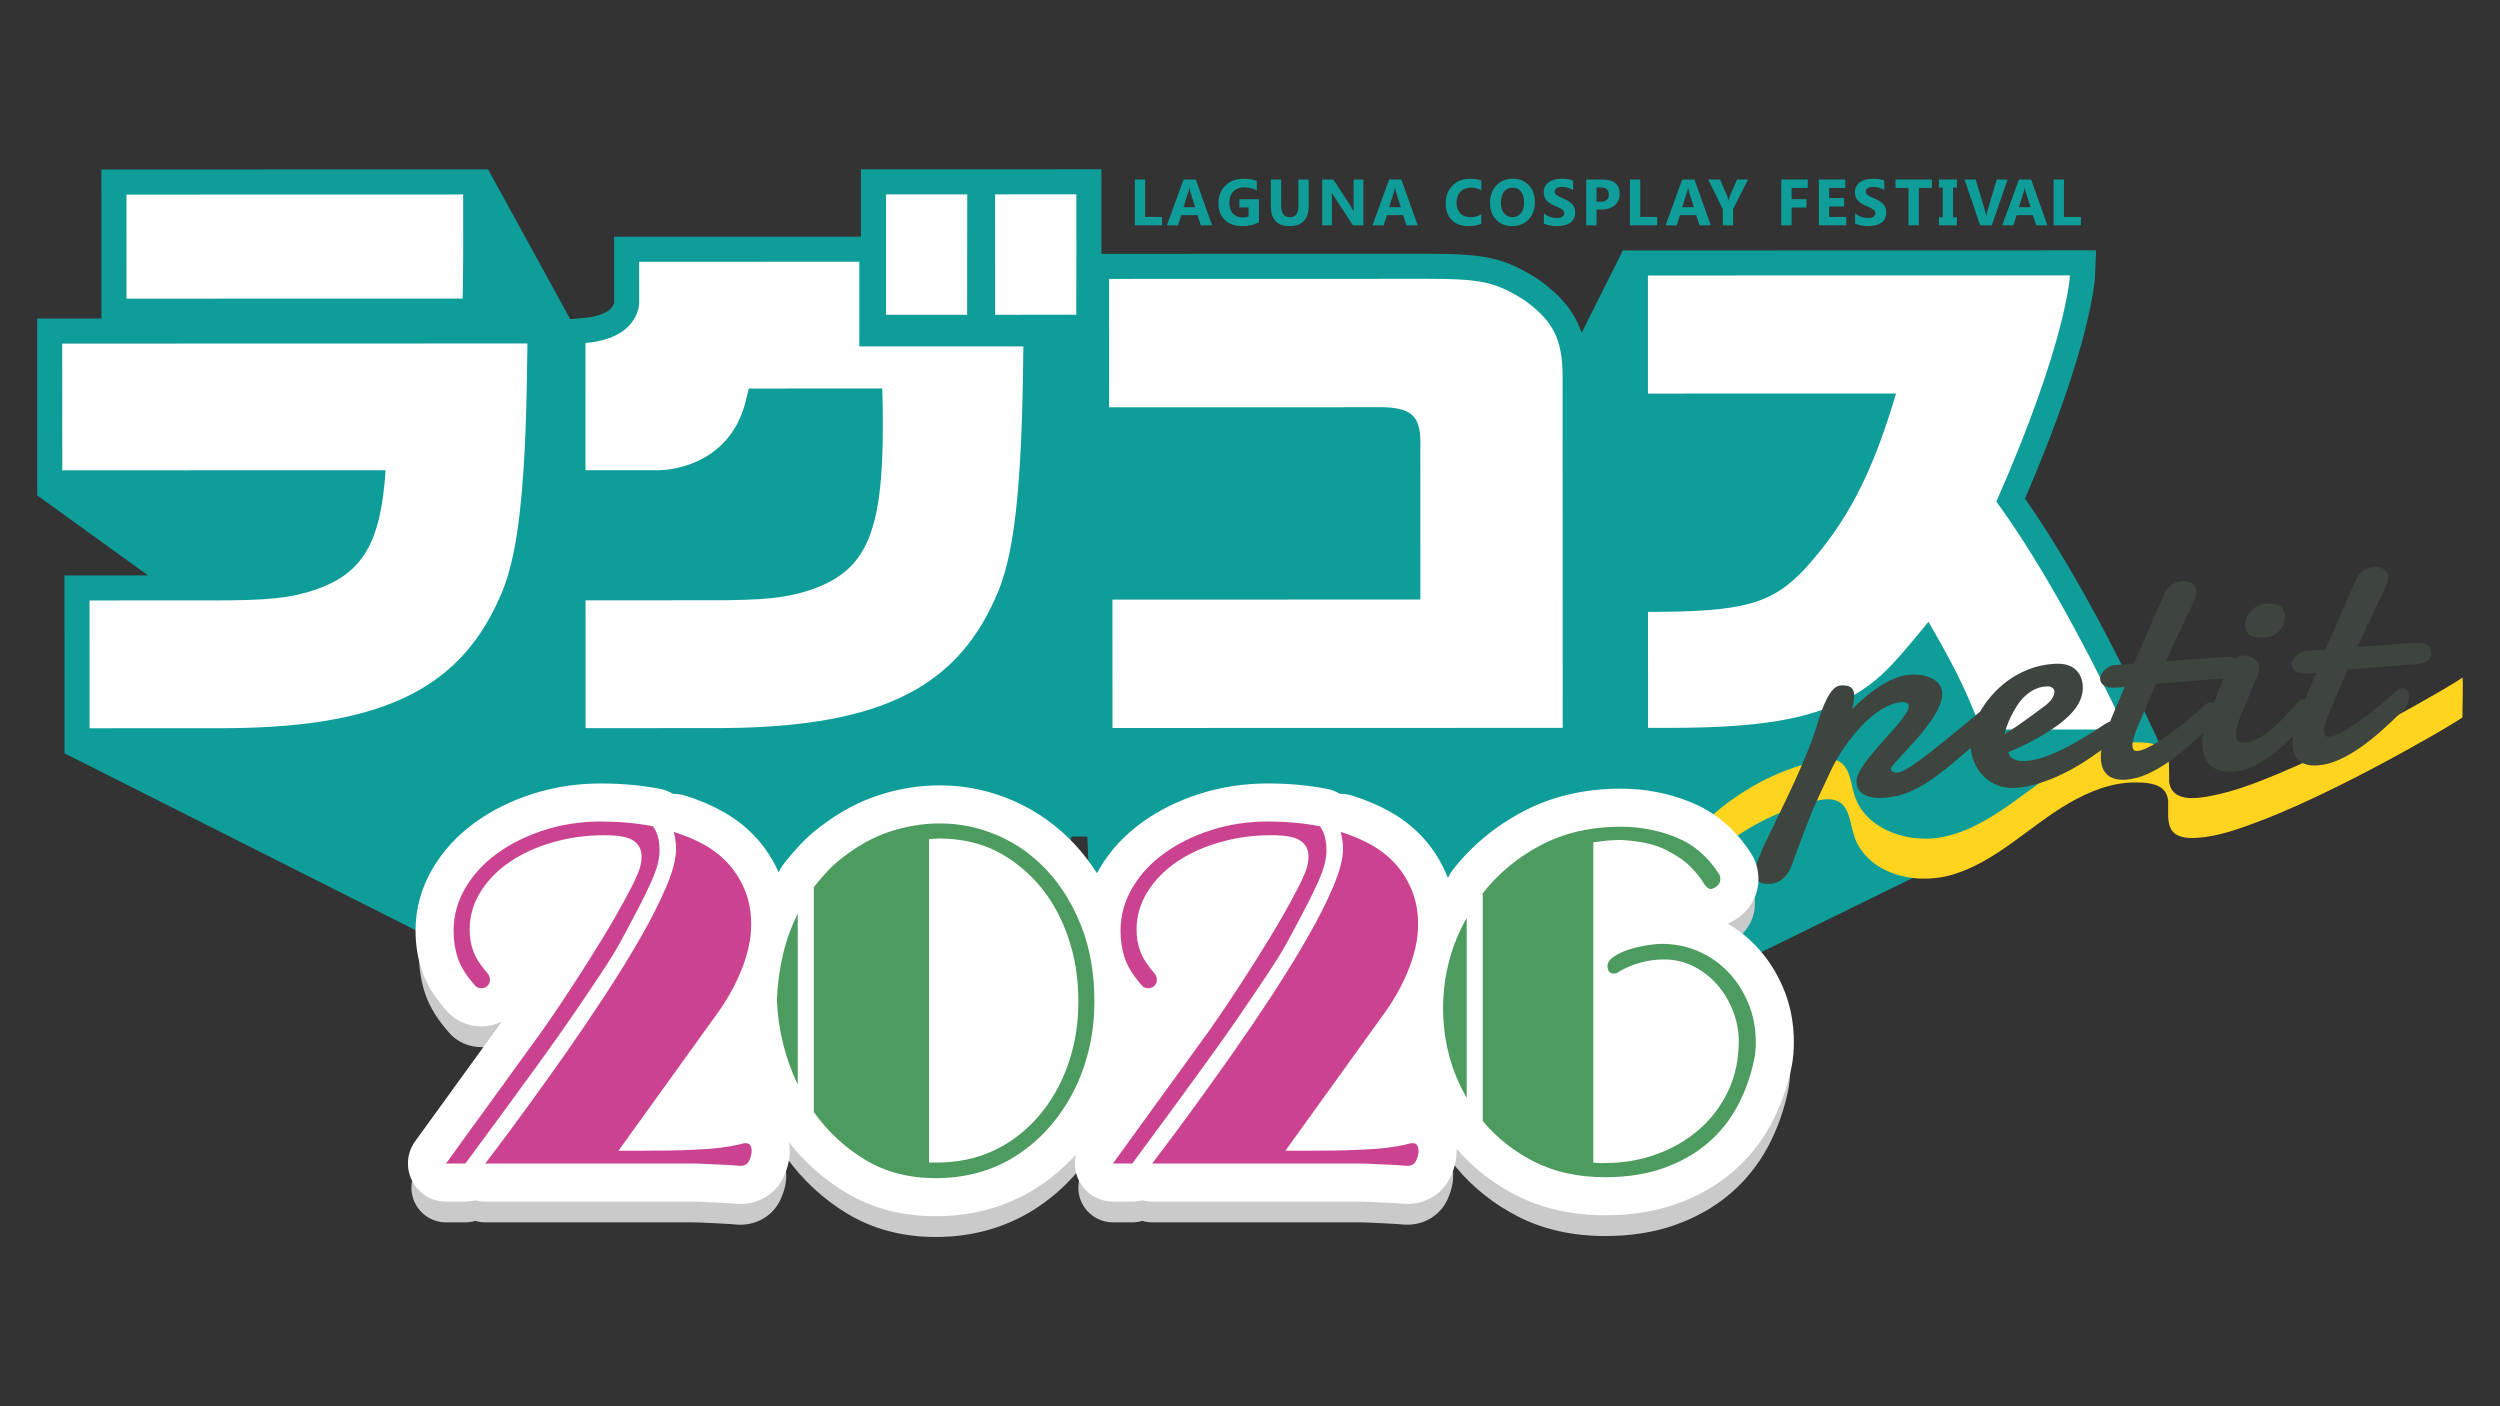 <?xml version="1.0" encoding="UTF-8"?><svg id="_レイヤー_1" xmlns="http://www.w3.org/2000/svg" viewBox="0 0 1920 1080"><rect x="0" y="0" width="1920" height="1080" fill="#333333" stroke="none"/><path d="M892.484,173.031h-20.933v-35.15h7.919v28.73h13.014v6.42Z" fill="#0f9d9a"/><path d="M930.863,173.031h-8.625l-2.501-7.817h-12.503l-2.481,7.817h-8.574l12.795-35.15h9.393l12.498,35.15ZM917.92,159.131l-3.775-11.812c-.271-.89-.466-1.939-.588-3.167h-.194c-.077,1.028-.287,2.057-.614,3.065l-3.822,11.915h8.994Z" fill="#0f9d9a"/><path d="M966.842,170.677c-3.433,1.98-7.699,2.967-12.795,2.967-5.658,0-10.114-1.565-13.378-4.691-3.264-3.131-4.891-7.443-4.891-12.938,0-5.515,1.791-10.022,5.346-13.506,3.566-3.478,8.308-5.223,14.217-5.223,3.729,0,7.013.517,9.858,1.545v7.428c-2.711-1.566-6.036-2.353-9.955-2.353-3.284,0-5.955,1.069-8.032,3.202-2.061,2.128-3.095,4.983-3.095,8.543,0,3.607.926,6.405,2.783,8.385,1.862,1.98,4.359,2.962,7.51,2.962,1.898,0,3.407-.266,4.512-.804v-6.865h-7.04v-6.328h14.959v17.675Z" fill="#0f9d9a"/><path d="M1005.067,157.806c0,10.559-4.911,15.838-14.754,15.838-9.536,0-14.318-5.152-14.318-15.47v-20.294h7.945v20.391c0,5.689,2.23,8.533,6.671,8.533,4.358,0,6.543-2.747,6.543-8.236v-20.688h7.914v19.926Z" fill="#0f9d9a"/><path d="M1047.077,173.031h-7.991l-14.493-22.09c-.839-1.289-1.432-2.261-1.76-2.916h-.097c.133,1.243.189,3.141.189,5.689v19.317h-7.474v-35.15h8.533l13.951,21.399c.634.957,1.223,1.914,1.76,2.87h.102c-.123-.819-.194-2.425-.194-4.829v-19.44h7.474v35.15Z" fill="#0f9d9a"/><path d="M1088.766,173.031h-8.63l-2.501-7.817h-12.503l-2.476,7.817h-8.579l12.8-35.15h9.387l12.503,35.15ZM1075.823,159.131l-3.781-11.812c-.266-.89-.46-1.939-.583-3.167h-.2c-.072,1.028-.281,2.057-.609,3.065l-3.822,11.915h8.994Z" fill="#0f9d9a"/><path d="M1137.682,171.782c-2.568,1.243-5.924,1.862-10.053,1.862-5.392,0-9.633-1.586-12.718-4.752-3.09-3.172-4.635-7.403-4.635-12.682,0-5.612,1.729-10.181,5.208-13.675,3.468-3.499,7.98-5.248,13.521-5.248,3.433,0,6.323.44,8.677,1.299v7.628c-2.353-1.407-5.034-2.108-8.042-2.108-3.31,0-5.965,1.034-7.991,3.111-2.031,2.077-3.038,4.885-3.038,8.436,0,3.402.957,6.113,2.87,8.129,1.908,2.011,4.482,3.023,7.719,3.023,3.09,0,5.914-.752,8.482-2.256v7.233Z" fill="#0f9d9a"/><path d="M1161.404,173.644c-5.039,0-9.147-1.637-12.308-4.916-3.177-3.279-4.758-7.54-4.758-12.81,0-5.555,1.601-10.047,4.834-13.48,3.208-3.433,7.469-5.152,12.79-5.152,5.023,0,9.075,1.647,12.175,4.932,3.084,3.284,4.645,7.617,4.645,12.994,0,5.52-1.607,9.97-4.819,13.357-3.213,3.386-7.397,5.075-12.559,5.075ZM1161.747,144.106c-2.783,0-4.988,1.044-6.619,3.126-1.642,2.082-2.451,4.839-2.451,8.277,0,3.474.808,6.231,2.451,8.252,1.632,2.031,3.775,3.044,6.42,3.044,2.727,0,4.891-.982,6.503-2.951,1.591-1.975,2.399-4.702,2.399-8.201,0-3.652-.783-6.476-2.328-8.507-1.555-2.031-3.673-3.039-6.374-3.039Z" fill="#0f9d9a"/><path d="M1185.73,171.691v-7.853c1.422,1.198,2.972,2.093,4.64,2.686,1.663.594,3.341.895,5.049.895.992,0,1.862-.092,2.604-.271.742-.174,1.366-.43,1.867-.747.491-.322.87-.69,1.115-1.13.246-.43.368-.901.368-1.412,0-.685-.194-1.294-.588-1.831-.394-.542-.931-1.038-1.607-1.494-.685-.466-1.484-.906-2.414-1.325-.926-.424-1.934-.859-3.013-1.304-2.747-1.14-4.798-2.542-6.139-4.19-1.356-1.647-2.026-3.648-2.026-5.98,0-1.831.368-3.407,1.105-4.721.736-1.315,1.724-2.395,2.997-3.244,1.264-.854,2.732-1.484,4.4-1.877,1.667-.399,3.438-.603,5.3-.603,1.826,0,3.443.113,4.865.337,1.412.215,2.711.553,3.908,1.013v7.331c-.583-.409-1.233-.767-1.918-1.079-.706-.312-1.407-.568-2.149-.773-.731-.2-1.473-.358-2.194-.45-.737-.103-1.427-.149-2.072-.149-.906,0-1.714.087-2.451.256-.737.169-1.361.409-1.857.721-.517.312-.916.68-1.187,1.115-.276.435-.414.921-.414,1.458,0,.593.149,1.12.466,1.58.307.466.747.911,1.325,1.325.563.419,1.264.823,2.082,1.227.814.399,1.744.814,2.773,1.238,1.402.588,2.655,1.212,3.785,1.872,1.115.67,2.072,1.412,2.881,2.246.798.829,1.412,1.785,1.841,2.854.414,1.074.634,2.318.634,3.74,0,1.964-.379,3.611-1.11,4.942-.752,1.33-1.755,2.41-3.028,3.238-1.279.823-2.758,1.412-4.456,1.775-1.688.363-3.479.537-5.356.537-1.934,0-3.76-.163-5.499-.491-1.744-.327-3.254-.814-4.527-1.463Z" fill="#0f9d9a"/><path d="M1226.149,160.922v12.109h-7.924v-35.15h12.405c8.856,0,13.286,3.729,13.286,11.203,0,3.525-1.279,6.379-3.806,8.564-2.553,2.184-5.949,3.274-10.191,3.274h-3.77ZM1226.149,143.958v10.958h3.11c4.221,0,6.328-1.841,6.328-5.54,0-3.612-2.107-5.418-6.328-5.418h-3.11Z" fill="#0f9d9a"/><path d="M1272.733,173.031h-20.939v-35.15h7.93v28.73h13.009v6.42Z" fill="#0f9d9a"/><path d="M1313.858,173.031h-8.625l-2.502-7.817h-12.503l-2.481,7.817h-8.574l12.794-35.15h9.393l12.498,35.15ZM1300.915,159.131l-3.775-11.812c-.286-.89-.476-1.939-.583-3.167h-.2c-.087,1.028-.297,2.057-.609,3.065l-3.827,11.915h8.994Z" fill="#0f9d9a"/><path d="M1342.481,137.881l-11.449,22.652v12.498h-7.92v-12.355l-11.157-22.795h9.05l5.663,13.112c.097.246.368,1.202.808,2.865h.097c.21-1.177.471-2.092.762-2.763l5.76-13.214h8.385Z" fill="#0f9d9a"/><path d="M1388.349,144.326h-12.406v8.63h11.398v6.42h-11.398v13.654h-7.919v-35.15h20.325v6.445Z" fill="#0f9d9a"/><path d="M1417.949,173.031h-21.077v-35.15h20.269v6.445h-12.355v7.822h11.5v6.42h-11.5v8.042h13.163v6.42Z" fill="#0f9d9a"/><path d="M1424.706,171.691v-7.853c1.422,1.198,2.967,2.093,4.635,2.686,1.667.594,3.341.895,5.044.895.992,0,1.862-.092,2.614-.271.737-.174,1.356-.43,1.857-.747.496-.322.875-.69,1.12-1.13.246-.43.369-.901.369-1.412,0-.685-.195-1.294-.584-1.831-.394-.542-.936-1.038-1.617-1.494-.68-.466-1.478-.906-2.409-1.325-.931-.424-1.939-.859-3.018-1.304-2.742-1.14-4.789-2.542-6.139-4.19-1.35-1.647-2.02-3.648-2.02-5.98,0-1.831.368-3.407,1.1-4.721.737-1.315,1.729-2.395,3.008-3.244,1.264-.854,2.731-1.484,4.399-1.877,1.668-.399,3.433-.603,5.29-.603,1.831,0,3.448.113,4.87.337,1.412.215,2.711.553,3.908,1.013v7.331c-.589-.409-1.233-.767-1.929-1.079-.69-.312-1.402-.568-2.138-.773-.737-.2-1.474-.358-2.195-.45-.737-.103-1.422-.149-2.072-.149-.905,0-1.719.087-2.455.256-.732.169-1.356.409-1.857.721-.512.312-.906.68-1.182,1.115-.281.435-.409.921-.409,1.458,0,.593.138,1.12.46,1.58.302.466.746.911,1.325,1.325.563.419,1.264.823,2.082,1.227.813.399,1.739.814,2.773,1.238,1.397.588,2.66,1.212,3.785,1.872,1.121.67,2.072,1.412,2.88,2.246.798.829,1.407,1.785,1.842,2.854.414,1.074.634,2.318.634,3.74,0,1.964-.384,3.611-1.115,4.942-.747,1.33-1.75,2.41-3.028,3.238-1.274.823-2.752,1.412-4.446,1.775-1.693.363-3.484.537-5.356.537-1.939,0-3.765-.163-5.505-.491-1.744-.327-3.254-.814-4.522-1.463Z" fill="#0f9d9a"/><path d="M1483.688,144.326h-10.027v28.705h-7.945v-28.705h-9.976v-6.445h27.947v6.445Z" fill="#0f9d9a"/><path d="M1502.898,137.881v6.123h-2.947v22.898h2.947v6.129h-13.807v-6.129h2.941v-22.898h-2.941v-6.123h13.807Z" fill="#0f9d9a"/><path d="M1541.808,137.881l-12.104,35.15h-8.973l-11.966-35.15h8.534l7.331,24.463c.394,1.325.634,2.496.706,3.504h.153c.123-1.095.364-2.297.757-3.601l7.279-24.366h8.283Z" fill="#0f9d9a"/><path d="M1572.421,173.031h-8.63l-2.507-7.817h-12.498l-2.476,7.817h-8.584l12.805-35.15h9.382l12.508,35.15ZM1559.473,159.131l-3.775-11.812c-.266-.89-.465-1.939-.588-3.167h-.194c-.076,1.028-.287,2.057-.614,3.065l-3.826,11.915h8.998Z" fill="#0f9d9a"/><path d="M1598.123,173.031h-20.939v-35.15h7.924v28.73h13.015v6.42Z" fill="#0f9d9a"/><path d="M839.804,758.703l10.598-.003,190.345-.051,10.598-.003,14.882-16.725.002,6.125.003,10.595,10.595-0,9.273-0c46.266-.015,70.905-5.56,90.913-20.46l18.323-13.362c5.07,9.595,7.518,15.475,10.5,22.676.705,1.701,1.439,3.475,2.243,5.383l2.731,6.487,7.038-.001,60.763-.012,16.65-.003,367.197-179.822-12.81-27.397c-18.436-39.429-54.453-112.062-94.446-169.198,50.958-118.082,53.652-168.448,53.744-170.59l.858-20.076-20.095.005-226.781.057-78.866.025-18.467.005-19.249.005-31.682,63.269c-5.323-15.924-15.534-28.296-32.311-40.451l-.485-.351-.506-.321c-25.757-16.32-40.027-19.621-84.829-19.621h-.178l-244.608.066-5.833.002c.009-14.24.003-29.394-.019-45.724l-.026-19.231-19.231.006-62.382.021-11.434.004-9.986.002-62.382.013-19.25.004.004,19.251.007,32.463-1.271 0-54.404.018-15.88.004-6.174.002-92.617.021-19.249.004.003,19.249.005,31.22c-.609,4.678-7.126,10.547-23.618,11.943l-10.098.855-63.046-114.96-19.16.005-258.581.07-19.249.005.004,19.249.018,79.924.003,15.251-30.107.008-19.251.005.006,19.251.03,97.332.006,19.249,85.107,61.404-44.944.012-19.25.005.005,19.25.026,98.149.005,19.249,357.762,180.265,10.597-.003,53.816-.012,1.455.002c53.739,0,87.96-10.031,109.799-33.474l34.047,33.435,10.597-.003,53.816-.014,1.457.002c71.357,0,108.321-17.67,127.542-60.974,4.347-9.29,7.4-21.283,9.447-38.428,2.118-17.743,3.457-16.852,3.457-16.852l11.754-.005,4.721,116.225Z" fill="#0f9d9a"/><path d="M355.332,229.3c.426-22.822.532-49.193.381-79.925l-258.581.07.018,79.925,180.092-.045,78.09-.025Z" fill="#fff"/><path d="M1090.845,460.441l-236.474.064.027,98.596,345.748-.093-.069-269.766c-.008-28.604-7.23-42.686-29.018-58.472-22.194-14.063-32.902-16.639-74.704-16.632l-244.603.066.027,98.604,211.314-.057c22.16.829,28.576,7.67,27.729,31.131l.024,116.56Z" fill="#fff"/><path d="M383.348,459.766c9.529-20.275,15.462-49.392,18.697-98.646,1.176-18.024,2.001-38.726,2.499-62.713l.532-34.62-357.275.096.03,97.333,248.317-.063c-3.632,56.773-18.296,79.509-54.116,91.817-19.173,6.412-36.287,8.135-77.246,8.142l-96.032.026.026,98.149,97.754-.022c123.328.418,185.247-28.192,216.814-99.497Z" fill="#fff"/><path d="M742.764,241.75c.098-26.409.124-56.915.077-92.468l-62.382.013.021,92.468,43.448-.008,18.836-.005Z" fill="#fff"/><path d="M659.966,266.042l-.014-65.029-54.404.018-15.881.004-6.173.002-92.618.021.005,31.65s.451,27.168-41.244,30.698l.03,97.709,57.239-.015-0-.023c.075-0,53.11.02,65.973-53.635l2.178-9.069,102.514-.031c.447,12.377.45,23.476.451,28.597.018,82.376-12.794,111.405-55.065,125.937-19.173,6.415-36.287,8.134-77.246,8.142l-96.024.026.009,44.67.018,53.479,97.754-.026c123.32.418,185.24-28.184,216.806-99.489,14.497-30.842,20.683-82.066,21.66-193.664l-.744 0-125.223.03Z" fill="#fff"/><path d="M826.645,149.256l-62.382.021.021,92.468,43.448-.012,18.836-.009c.098-26.409.124-56.915.076-92.468Z" fill="#fff"/><path d="M1533.195,385.24c54.37-123.421,56.519-173.72,56.519-173.72l-226.781.057-78.864.025-18.468.005.021,90.663,18.468-.005,78.865-.025,93.22-.025c-18.451,62.187-37.673,99.099-70.162,134.806-25.304,26.871-46.943,32.899-120.349,32.919l.024,89.054,16.844-.001c79.414-.025,120.746-8.857,153.641-33.353,12.006-9.215,19.253-16.826,44.905-48.126,26.041,44.907,29.947,57.103,40.763,82.791l110.372-.022c-25.698-54.961-62.13-124.495-99.015-175.043Z" fill="#fff"/><path d="M1287.204,687.126c19.279-26.41,45.429-47.581,75.288-60.923,7.458-3.332,15.135-6.173,22.971-8.478,7.393-2.176,16.6-5.508,24.277-3.068,7.409,2.355,9.906,9.932,11.502,16.775,1.576,6.761,3.023,13.265,6.76,19.225,14.605,23.291,47.244,28.449,71.823,20.983,34.016-10.333,59.014-37.423,89.173-54.837,15.409-8.897,32.681-15.907,50.73-15.887,7.271.008,17.803.337,22.708,6.667,1.022,1.32,1.726,2.832,2.173,4.436.224.805.379,1.624.492,2.452.084.619.117,1.238.169,1.86.215,4.538.27.783.164-11.266.219-12.006.259-15.807.12-11.404-.35,10.372-.492,20.773-.415,31.15.05,6.743.77,13.575,7.383,16.72,4.623,2.199,10.129,2.252,15.13,1.902,16.315-1.141,32.432-6.974,47.59-12.738,20.11-7.647,39.686-16.69,58.973-26.201,18.625-9.184,36.994-18.888,55.147-28.97,12.459-6.919,24.868-13.965,37.004-21.441,1.561-.962,3.117-1.932,4.655-2.931.277-.18.175-4.949.165-4.513.084-3.632.137-7.266.18-10.899.043-3.633.087-7.267.09-10.9.001-.572-.331-4.336-.053-4.516-9.841,6.394-20.095,12.195-30.295,17.99-17.227,9.788-34.665,19.212-52.311,28.224-19.402,9.909-39.065,19.367-59.181,27.745-16.662,6.94-33.878,13.623-51.677,16.986-8.667,1.638-23.427,4.208-29.655-4.262-.579-.788-1.042-1.652-1.402-2.56-.604-1.526-.931-3.162-1.112-4.789-.062-.555-.089-1.111-.133-1.668-.343-4.372-.492,29.29-.286,23.201.053-1.557.094-3.114.131-4.671.241-10.02.719-20.176.232-30.194-.172-3.529-.83-7.121-3.159-9.908-5.115-6.122-15.666-6.375-22.954-6.329-8.85.055-17.617,1.826-25.982,4.654-34.161,11.551-59.22,38.767-90.214,55.996-13.645,7.585-28.721,13.357-44.515,13.371-13.246.011-26.889-3.5-37.82-11.151-5.121-3.584-9.601-8.103-12.882-13.44-3.691-6.004-5.057-12.565-6.661-19.329-1.633-6.885-4.313-14.362-11.85-16.5-7.726-2.192-16.889,1.144-24.284,3.341-31.26,9.288-59.903,27.05-82.343,50.685-5.556,5.852-10.707,12.066-15.464,18.583-.388.532-.163,4.427-.165,4.513-.084,3.632-.137,7.266-.18,10.899-.043,3.633-.087,7.267-.09,10.9-.001.867.49,3.918.053,4.516h0Z" fill="#ffd41f"/><path d="M1728.314,487.998c2.275,1.439,6.087,1.956,11.437,1.557,2.848-.211,5.266-.926,7.258-2.145,1.992-1.218,3.575-2.677,4.75-4.372,1.175-1.697,2.017-3.508,2.523-5.445.508-1.931.703-3.676.587-5.234-.208-2.784-1.373-5.03-3.494-6.723-2.124-1.699-5.686-2.363-10.688-1.988-3.021.225-5.59.951-7.712,2.18-2.119,1.231-3.852,2.721-5.196,4.469-1.347,1.748-2.312,3.653-2.894,5.714-.583,2.066-.806,4.04-.666,5.923.454,2.606,1.819,4.626,4.095,6.064Z" fill="#3e443e"/><path d="M1867.281,501.084c-.134-1.803-.587-3.213-1.355-4.227-.773-1.014-1.805-1.78-3.1-2.305-1.297-.52-2.816-.816-4.556-.897-1.743-.074-3.648-.039-5.719.117l-42.191,3.138c2.846-6.061,5.541-11.824,8.085-17.289,1.128-2.311,2.272-4.702,3.434-7.18,1.16-2.476,2.285-4.846,3.375-7.111,1.087-2.265,2.122-4.404,3.102-6.413.976-2.011,1.805-3.737,2.477-5.19,1.049-2.224,1.88-4.159,2.495-5.812.613-1.653.864-3.259.748-4.815-.226-3.031-1.467-5.123-3.722-6.274-2.254-1.152-4.675-1.632-7.264-1.441-2.761.208-5.364,1.08-7.809,2.622-2.444,1.542-4.413,3.935-5.907,7.176l-23.475,53.546-13.977,1.042c-1.985.147-3.725.65-5.224,1.503-1.498.854-2.748,1.833-3.751,2.934-1.001,1.109-1.737,2.275-2.21,3.505-.473,1.23-.676,2.257-.617,3.075.14,1.886,1.171,3.497,3.093,4.839,1.92,1.339,5.296,1.829,10.129,1.471l5.565-.415c-2.075,4.773-4.2,9.752-6.372,14.937-.724,1.73-1.461,3.49-2.189,5.228-.339-.048-.689-.065-1.054-.038-1.726.127-3.393,1.034-5,2.721-1.185,1.571-2.677,3.371-4.478,5.4-1.802,2.032-3.77,4.155-5.902,6.375-2.135,2.22-4.421,4.427-6.86,6.627-2.439,2.203-4.939,4.182-7.497,5.935-2.559,1.759-5.118,3.224-7.676,4.406-2.559,1.179-5.046,1.859-7.46,2.039-2.158.16-3.845-.067-5.061-.676-1.217-.609-1.907-2.02-2.073-4.233-.152-2.047.089-4.335.728-6.853.636-2.521,1.443-5.093,2.418-7.722.975-2.626,2.02-5.2,3.135-7.713,1.114-2.513,2.113-4.835,2.996-6.96.733-1.787,1.357-3.317,1.87-4.59.512-1.273,1.045-2.572,1.597-3.891.553-1.317,1.162-2.743,1.829-4.276.667-1.533,1.524-3.411,2.574-5.632.376-.769.602-1.528.676-2.276.075-.748.128-1.491.16-2.236-.232-3.114-1.61-5.589-4.132-7.421-2.523-1.829-5.423-2.626-8.701-2.381-1.985.147-3.89.784-5.714,1.908-.187.115-.359.266-.541.395-.177-.086-.347-.178-.534-.254-1.296-.519-2.816-.816-4.556-.896-1.743-.075-3.648-.039-5.719.117l-42.191,3.138c2.846-6.061,5.541-11.824,8.085-17.289,1.128-2.311,2.272-4.702,3.434-7.18,1.16-2.476,2.285-4.846,3.375-7.111,1.087-2.265,2.122-4.404,3.102-6.413.976-2.011,1.805-3.737,2.477-5.19,1.049-2.224,1.88-4.159,2.496-5.812.613-1.653.864-3.259.748-4.815-.226-3.031-1.467-5.123-3.722-6.274-2.254-1.152-4.675-1.632-7.264-1.441-2.762.207-5.365,1.08-7.809,2.622-2.444,1.543-4.413,3.936-5.907,7.177l-23.475,53.546-13.977,1.042c-1.985.147-3.725.649-5.224,1.503-1.498.853-2.748,1.833-3.751,2.934-1.002,1.109-1.738,2.275-2.212,3.505-.473,1.23-.676,2.257-.617,3.075.14,1.886,1.171,3.497,3.093,4.839,1.922,1.339,5.297,1.829,10.13,1.471l5.565-.415c-2.075,4.773-4.2,9.752-6.372,14.937-1.617,3.866-3.256,7.776-4.894,11.686-.177.03-.349.056-.537.094-.641.131-1.331.471-2.071,1.02-.752.385-2.224,1.32-4.413,2.802-2.189,1.482-4.92,3.249-8.193,5.307-3.275,2.058-6.951,4.247-11.029,6.567-4.078,2.328-8.275,4.512-12.59,6.565-4.317,2.053-8.698,3.8-13.145,5.243-4.447,1.445-8.656,2.313-12.622,2.609-3.711.276-6.738-.179-9.082-1.364-2.345-1.188-3.82-2.95-4.428-5.299,11.427-4.968,20.894-9.776,28.402-14.411,7.505-4.641,13.443-9.078,17.814-13.318,4.368-4.24,7.36-8.318,8.981-12.227,1.616-3.912,2.298-7.588,2.042-11.033-.434-5.818-2.542-10.238-6.322-13.251-3.783-3.015-9.254-4.259-16.415-3.727-6.816.508-13.153,1.927-19.008,4.259-5.857,2.332-11.171,5.243-15.942,8.726-4.773,3.491-9.013,7.411-12.723,11.766-3.353,3.936-6.16,7.922-8.479,11.949-10.579,8.829-19.529,16.196-26.827,22.079-7.488,6.04-13.681,10.869-18.573,14.489-4.892,3.619-8.713,6.189-11.464,7.715-2.749,1.523-4.858,2.338-6.324,2.447-1.812.136-3.129-.077-3.952-.633-.822-.556-1.271-1.328-1.343-2.313.031-.745,1.069-2.242,3.114-4.495,2.046-2.253,4.573-4.997,7.586-8.23,3.014-3.233,6.238-6.808,9.679-10.733,3.438-3.922,6.611-7.93,9.516-12.021,2.904-4.09,5.273-8.12,7.104-12.089,1.83-3.969,2.621-7.632,2.37-10.996-.189-2.538-1.046-4.721-2.568-6.542-1.525-1.823-3.434-3.291-5.729-4.399-2.294-1.102-4.87-1.881-7.722-2.33-2.853-.444-5.703-.564-8.549-.353-4.142.31-8.232,1.314-12.271,3.013-4.036,1.704-7.959,3.808-11.762,6.316-3.804,2.509-7.46,5.277-10.964,8.297-3.506,3.023-6.754,6.045-9.737,9.07.222-.514.443-1.311.668-2.4.221-1.088.419-2.234.589-3.443.17-1.209.301-2.349.395-3.43.093-1.078.122-1.863.085-2.357-.182-2.457-1.098-4.264-2.746-5.419-1.647-1.153-4.198-1.604-7.648-1.349-2.245.167-4.264,1.288-6.061,3.36-1.799,2.07-3.377,4.475-4.735,7.212-1.358,2.742-2.54,5.505-3.547,8.298-1.007,2.798-1.8,4.957-2.38,6.483-1.973,7.317-4.566,15.012-7.783,23.083-3.219,8.07-6.748,16.305-10.589,24.707-3.842,8.405-7.872,16.905-12.093,25.504-4.218,8.596-8.352,17.167-12.401,25.712-.58,1.526-1.219,3.12-1.921,4.777-.7,1.657-1.379,3.356-2.028,5.096-.652,1.737-1.173,3.486-1.563,5.248-.39,1.757-.524,3.457-.402,5.098.25,3.359,1.435,5.557,3.55,6.598,2.116,1.033,4.726,1.439,7.831,1.208,2.417-.181,4.563-.771,6.441-1.776,1.876-1.007,3.518-2.282,4.92-3.827,1.405-1.548,2.617-3.307,3.642-5.281,1.024-1.971,1.891-4.054,2.594-6.249.204-.755.704-2.197,1.501-4.315.795-2.121,1.719-4.581,2.77-7.377,1.047-2.796,2.173-5.768,3.371-8.905,1.197-3.14,2.341-6.129,3.431-8.972,1.09-2.843,2.055-5.325,2.894-7.449.84-2.121,1.449-3.567,1.825-4.338.301-.598.806-1.687,1.514-3.264.706-1.58,1.507-3.369,2.398-5.373.892-1.999,1.882-4.137,2.972-6.402,1.089-2.262,2.119-4.463,3.089-6.595.968-2.132,1.867-4.053,2.695-5.763.826-1.71,1.466-3.036,1.916-3.975,1.512-2.999,3.372-6.288,5.577-9.876,2.205-3.582,4.673-7.166,7.399-10.749,2.726-3.58,5.677-7.056,8.854-10.426,3.177-3.367,6.465-6.394,9.867-9.077,3.398-2.683,6.879-4.881,10.44-6.586,3.56-1.71,7.065-2.694,10.518-2.949,1.983-.149,3.428.035,4.335.544.903.51,1.394,1.254,1.467,2.238.123,1.642-.755,3.85-2.631,6.624-1.875,2.78-4.27,5.864-7.185,9.254-2.915,3.387-6.096,6.986-9.544,10.784-3.447,3.801-6.684,7.545-9.706,11.231-3.023,3.684-5.579,7.216-7.669,10.584-2.093,3.369-3.221,6.298-3.382,8.782-.055.417-.072.769-.051,1.054.021.29.044.596.069.923.299,4.019,2.322,7.039,6.074,9.067,3.751,2.028,8.907,2.802,15.464,2.314,6.988-.521,13.465-2.076,19.435-4.662,5.965-2.586,12.018-6.067,18.157-10.439,6.136-4.369,12.63-9.53,19.474-15.479,2.823-2.453,5.816-5.023,8.961-7.696.451,3.991,1.426,7.793,2.994,11.38,1.777,4.07,4.187,7.6,7.229,10.59,3.042,2.987,6.639,5.275,10.792,6.861,4.152,1.586,8.815,2.188,13.993,1.803,6.038-.45,12.109-1.665,18.207-3.644,6.1-1.976,11.932-4.328,17.5-7.05,5.566-2.719,10.813-5.646,15.743-8.775,4.928-3.126,9.244-6.066,12.944-8.813.326-.242.617-.464.932-.7-.317,2.555-.417,5.044-.238,7.448.171,2.296.631,4.424,1.386,6.389.751,1.965,1.897,3.648,3.434,5.058,1.536,1.413,3.501,2.46,5.896,3.147,2.394.687,5.314.902,8.767.646,5.176-.385,10.452-1.768,15.829-4.146,5.375-2.376,10.765-5.437,16.17-9.175,5.402-3.743,10.812-7.996,16.227-12.768,3.712-3.272,7.381-6.664,11.016-10.162-.778,3.55-1.045,7.135-.775,10.757.536,7.213,2.936,12.374,7.201,15.476,4.266,3.102,9.893,4.395,16.881,3.874,4.918-.365,9.725-1.63,14.424-3.794,4.696-2.158,9.33-4.915,13.895-8.266,4.566-3.346,8.989-7.136,13.274-11.372,1.269-1.254,2.511-2.557,3.763-3.842-.294,2.477-.381,4.892-.207,7.226.171,2.296.631,4.424,1.386,6.389.751,1.965,1.897,3.648,3.434,5.058,1.536,1.413,3.5,2.46,5.894,3.147,2.394.687,5.314.902,8.767.646,5.176-.385,10.452-1.768,15.829-4.146,5.375-2.376,10.765-5.437,16.17-9.175,5.402-3.743,10.812-7.996,16.227-12.768,5.414-4.772,10.744-9.782,15.995-15.035,2.361-2.073,3.942-4.128,4.746-6.166.802-2.038,1.134-3.998.994-5.884-.14-1.886-.733-3.407-1.772-4.567-1.041-1.157-2.294-1.683-3.761-1.574-1.209.089-2.47.638-3.782,1.641-2.27,2.147-4.871,4.506-7.803,7.071-2.932,2.568-6.016,5.145-9.25,7.734-3.235,2.592-6.538,5.105-9.914,7.538-3.378,2.438-6.598,4.613-9.666,6.531-3.066,1.92-5.942,3.494-8.627,4.723-2.686,1.229-4.934,1.912-6.745,2.048-1.294.096-2.247-.162-2.856-.778-.61-.613-.957-1.493-1.043-2.641-.147-1.969.18-4.282.979-6.935.799-2.658,1.645-5.004,2.535-7.051,2.147-4.94,4.437-10.321,6.865-16.15,2.43-5.826,5.021-11.81,7.776-17.947l53.811-4.376c2.23-.331,4.039-.795,5.427-1.392,1.387-.599,2.462-1.296,3.228-2.095.763-.799,1.263-1.658,1.499-2.586.234-.922.32-1.833.252-2.737ZM1541.196,557.862c.822-2.368,1.871-4.857,3.154-7.466,1.279-2.609,2.752-5.252,4.42-7.935,1.665-2.674,3.61-5.106,5.834-7.292,2.221-2.186,4.712-3.999,7.467-5.442,2.754-1.44,5.771-2.282,9.051-2.525.432-.034.819-.061,1.165-.088.344-.024.735-.014,1.174.035,1.047.088,2.007.469,2.883,1.148.873.677,1.357,1.626,1.448,2.858.11,1.475-.493,3.271-1.811,5.389-1.317,2.118-3.832,4.47-7.543,7.053-.827.553-2.246,1.608-4.255,3.16-2.01,1.552-4.375,3.291-7.093,5.227-2.719,1.931-5.625,3.962-8.722,6.085-3.095,2.127-6.098,4.04-9.008,5.74.402-1.593,1.013-3.576,1.835-5.947ZM1703.456,531.693c-.902,2.681-2.016,5.5-3.321,8.444-.808-.526-1.709-.774-2.72-.699-1.209.089-2.47.638-3.782,1.641-2.27,2.147-4.871,4.505-7.803,7.071-2.932,2.568-6.016,5.145-9.25,7.734-3.235,2.592-6.538,5.105-9.914,7.538-3.378,2.438-6.598,4.613-9.666,6.531-3.066,1.92-5.942,3.494-8.627,4.723-2.686,1.229-4.934,1.912-6.745,2.048-1.294.096-2.247-.162-2.856-.778-.61-.613-.957-1.493-1.042-2.641-.147-1.969.18-4.282.979-6.935.799-2.658,1.645-5.004,2.535-7.051,2.147-4.941,4.437-10.321,6.865-16.15,2.43-5.826,5.021-11.81,7.776-17.947l51.79-4.212c-.81,1.893-1.591,3.765-2.322,5.598-.915,2.295-1.546,3.992-1.898,5.086Z" fill="#3e443e"/><path d="M1367.131,778.516c-5.13-12.175-12.18-22.965-20.963-32.075-7.555-7.832-16.268-14.259-25.973-19.168,6.093-1.337,11.825-4.373,16.719-8.885,7.028-6.494,10.899-15.23,10.899-24.598,0-6.948-1.923-13.408-5.575-18.776-11.422-17.73-26.538-30.5-44.936-37.959-16.546-6.709-34.246-10.11-52.61-10.11-27.232,0-52.028,5.792-73.698,17.213-21.18,11.16-39.082,26.032-53.212,44.201-2.856,3.672-4.685,8.012-5.332,12.575-.158.098-.309.207-.466.308-.784-2.737-1.688-5.412-2.72-8.016-4.137-10.409-9.873-19.836-17.067-28.042-7.142-8.13-15.734-15.07-25.549-20.637-8.898-5.04-18.745-9.228-29.267-12.447-2.999-.917-6.085-1.29-9.112-1.129-2.891-1.905-6.152-3.244-9.613-3.909-7.105-1.365-14.508-2.405-22.03-3.091-7.458-.674-15.158-1.015-22.886-1.015-17.908,0-35.209,2.619-51.417,7.784-16.277,5.186-30.937,12.432-43.572,21.54-13.366,9.637-24.145,21.329-32.033,34.748-1.479,2.513-2.822,5.066-4.045,7.651-5.443-9.133-11.616-17.516-18.519-25.035-13.345-14.528-29.102-25.824-46.843-33.583-17.704-7.733-36.357-11.653-55.44-11.653-15.277,0-30.638,2.44-45.654,7.251-15.246,4.883-30.047,12.789-43.993,23.499-5.792,4.293-11.137,9.033-15.873,14.079-4.297,4.57-8.443,9.419-12.324,14.412-3.083,3.967-4.955,8.714-5.449,13.679-.468-1.385-.97-2.752-1.504-4.101-4.135-10.406-9.871-19.834-17.067-28.042-7.142-8.13-15.734-15.071-25.55-20.638-8.898-5.04-18.744-9.228-29.265-12.447-2.999-.917-6.078-1.29-9.114-1.129-2.891-1.906-6.152-3.244-9.613-3.91-7.106-1.364-14.509-2.403-22.03-3.09-7.458-.674-15.158-1.015-22.887-1.015-17.908,0-35.208,2.619-51.418,7.784-16.276,5.186-30.934,12.432-43.571,21.54-13.366,9.637-24.144,21.329-32.033,34.748-8.453,14.369-12.739,29.949-12.739,46.305,0,10.681,1.651,20.867,4.899,30.253,3.51,10.171,9.729,20.108,19.013,30.376.947,1.049,1.976,2.018,3.077,2.902,5.951,4.778,13.21,7.303,20.991,7.303,8.275,0,16.241-3.105,22.421-8.735,6.891-6.269,10.685-14.925,10.685-24.372,0-5.367-1.31-10.709-3.894-15.876-1.036-2.072-2.338-3.999-3.874-5.733-4.866-5.496-6.282-8.554-6.614-9.395-.808-2.041-1.217-4.547-1.217-7.449,0-5.468,1.377-10.231,4.338-14.991,3.613-5.811,8.474-10.746,14.851-15.08,7.076-4.807,15.638-8.676,25.452-11.507,9.469-2.733,19.556-4.205,30.017-4.382-.328.651-.657,1.286-.986,1.904-.044.083-.088.166-.131.249-6.193,11.927-13.142,24.189-20.655,36.444-7.674,12.515-14.929,24.028-21.603,34.28-7.75,11.975-15.578,23.602-23.27,34.56l-74.252,102.504c-5.859,8.087-6.689,18.778-2.148,27.673,4.54,8.894,13.684,14.494,23.671,14.494h14.874c2.612,0,5.175-.384,7.617-1.115,2.436.729,4.998,1.115,7.619,1.115h158.894c2.873,0,6.128.106,9.713.319,4.311.249,8.426.441,12.268.574,3.105.103,5.757.253,7.929.452,4.156.374,5.614.47,7.093.47,13.857,0,25.831-7.707,31.265-20.152,2.704-6.219,4.018-11.998,4.018-17.671,0-5.801-1.234-11.233-3.667-16.147-.023-.048-.047-.096-.071-.143-5.179-10.304-15.48-16.455-27.554-16.455-3.665,0-7.207.536-10.536,1.595-.43.106-2.031.48-5.975,1.186-3.783.683-8.301,1.237-13.429,1.648-3.199.23-7.316.457-12.239.676-.074.004-.149.008-.223.012-.911.048-1.884.093-2.915.138l44.677-62.076c.242-.33.48-.68.722-1.013.814,4.836,1.809,9.651,2.991,14.422,3.076,12.455,7.469,24.714,13.055,36.439,2.22,4.659,5.658,8.421,9.788,11.03.268,5.008,1.949,9.848,4.861,13.954,12.704,17.908,28.613,32.715,47.287,44.007,19.733,11.931,42.607,17.981,67.985,17.981,25.856,0,49.576-6.059,70.566-18.048,11.831-6.802,22.686-15.333,32.265-25.353,9.403-9.838,17.599-21.026,24.364-33.261,6.75-12.214,12.043-25.741,15.735-40.217,2.669-10.484,4.369-21.412,5.107-32.613,4.672,2.39,9.86,3.658,15.316,3.658,8.273,0,16.238-3.104,22.423-8.735,6.889-6.269,10.684-14.925,10.684-24.372,0-5.375-1.313-10.723-3.903-15.893-1.034-2.065-2.333-3.986-3.865-5.715-4.865-5.496-6.283-8.56-6.613-9.394-.808-2.044-1.219-4.55-1.219-7.451,0-5.468,1.377-10.23,4.338-14.991,3.613-5.811,8.474-10.746,14.852-15.082,7.075-4.805,15.636-8.675,25.452-11.505,9.469-2.733,19.556-4.205,30.017-4.382-.328.651-.657,1.287-.986,1.906-.044.082-.087.165-.13.247-6.19,11.922-13.14,24.185-20.655,36.446-7.65,12.475-14.905,23.988-21.601,34.277-7.754,11.98-15.583,23.606-23.271,34.561l-74.252,102.504c-5.859,8.087-6.689,18.778-2.148,27.673,4.54,8.894,13.684,14.494,23.671,14.494h14.874c2.612,0,5.175-.384,7.618-1.115,2.436.729,4.997,1.115,7.619,1.115h158.893c2.873,0,6.128.106,9.713.319,4.31.249,8.425.441,12.267.574,3.104.103,5.758.253,7.929.452,4.156.374,5.615.47,7.094.47,13.854,0,25.827-7.704,31.263-20.147,2.706-6.219,4.02-12,4.02-17.676,0-5.801-1.234-11.233-3.667-16.147-.025-.052-.051-.103-.077-.153-.669-1.33-1.427-2.587-2.26-3.775.837.656,1.71,1.261,2.614,1.809.836,4.412,2.784,8.569,5.693,12.061,13.182,15.82,29.395,28.64,48.187,38.104,19.276,9.708,41.544,14.63,66.189,14.63,19.609,0,37.588-2.825,53.438-8.397,16.064-5.649,30.293-13.672,42.292-23.848,12.075-10.24,21.996-22.559,29.485-36.616,7.096-13.322,12.298-27.944,15.462-43.462.027-.134.053-.267.078-.4,1.028-5.463,1.548-11.387,1.548-17.607,0-14.378-2.652-27.976-7.891-40.429ZM561.828,871.657c-.04.013-.081.026-.121.04-.04.013-.08.026-.12.039.074-.025.154-.052.241-.079ZM797.624,819.389c-2.623,9.616-6.265,18.396-10.827,26.094-4.467,7.538-9.8,14.195-15.858,19.792-5.886,5.443-12.351,9.809-19.271,13.003-3.734,1.735-7.612,3.121-11.566,4.138v-191.143c4.59,1.098,9.051,2.716,13.286,4.82,6.596,3.408,12.891,7.947,18.702,13.482,5.823,5.554,10.934,12.167,15.184,19.646,4.399,7.748,7.92,16.591,10.465,26.272,2.553,9.73,3.846,20.583,3.846,32.255,0,11.359-1.333,22.005-3.961,31.642ZM1073.9,871.697c-.048.016-.095.031-.143.047.08-.027.167-.056.263-.087-.04.013-.08.027-.121.04ZM1084.747,870.001c-3.665,0-7.209.536-10.537,1.595-.43.106-2.031.48-5.973,1.186-3.785.683-8.305,1.238-13.434,1.649-3.198.228-7.314.455-12.235.675l-.222.012c-.912.048-1.884.093-2.916.138l43.659-60.659c.901,7.065,2.239,14.028,4.014,20.837,3.617,13.897,9.119,27.249,16.353,39.683.315.542.651,1.066 1,1.579-5.339-4.301-12.179-6.695-19.71-6.695ZM1250.228,690.763c9.323,1.02,14.315,2.868,16.627,4.006,7.467,3.684,10.851,6.499,12.176,7.822,3.99,3.996,5.522,6.261,5.988,7.037,1.474,2.46,3.609,5.519,6.461,8.43-4.981-.763-10.062-1.147-15.228-1.147-4.294,0-9.354.457-15.468,1.398-3.552.546-7.081,1.26-10.555,2.131v-29.677ZM1303.204,845.116c-3.897,8.227-9.049,15.065-15.758,20.911-6.982,6.086-14.947,10.688-24.351,14.066-4.159,1.495-8.456,2.667-12.867,3.512v-92.477c2.774-.975,5.4-2.335,7.807-4.054,6.368-3.386,12.938-5.035,20.031-5.035,3.829,0,7.303.806,10.6,2.45,3.941,1.972,7.222,4.491,10.03,7.7,3.094,3.536,5.532,7.607,7.449,12.429,1.792,4.521,2.664,8.97,2.664,13.602,0,10.136-1.834,18.935-5.605,26.896Z" fill="#cacaca"/><path d="M1369.591,758.882c0-.001-.001-.001-.001-.001-5.258-12.48-12.492-23.545-21.499-32.889-6.283-6.513-13.377-12.102-21.148-16.67,4.25-1.76,8.248-4.325,11.786-7.586,7.578-7.002,11.753-16.431,11.753-26.549,0-7.457-2.087-14.467-5.998-20.215-11.725-18.199-27.259-31.315-46.172-38.983-16.863-6.838-34.9-10.305-53.609-10.305-27.668,0-52.881,5.894-74.938,17.519-21.516,11.338-39.707,26.451-54.071,44.921-1.483,1.908-2.72,3.989-3.687,6.189-.087-.226-.175-.449-.263-.672-4.25-10.693-10.151-20.387-17.54-28.815-7.337-8.351-16.164-15.481-26.237-21.195-9.064-5.135-19.09-9.4-29.799-12.676-3.003-.919-6.097-1.357-9.16-1.276-3.029-1.87-6.335-3.159-9.842-3.831-7.192-1.382-14.691-2.434-22.292-3.129-7.536-.68-15.315-1.025-23.125-1.025-18.185,0-35.755,2.662-52.224,7.909-16.547,5.271-31.459,12.645-44.32,21.917-13.667,9.853-24.693,21.817-32.769,35.557-.682,1.158-1.346,2.344-1.989,3.549-4.941-7.773-10.42-14.949-16.328-21.385-13.595-14.799-29.656-26.312-47.736-34.22-18.041-7.88-37.052-11.875-56.504-11.875-15.554,0-31.187,2.482-46.464,7.379-15.539,4.977-30.612,13.025-44.765,23.894-5.921,4.387-11.381,9.23-16.227,14.393-4.355,4.633-8.556,9.546-12.486,14.602-1.591,2.048-2.893,4.286-3.882,6.657-4.098-9.284-9.484-17.761-16.043-25.244-7.337-8.352-16.164-15.484-26.237-21.196-9.064-5.135-19.09-9.399-29.798-12.676-3-.919-6.081-1.342-9.162-1.276-3.024-1.869-6.33-3.157-9.841-3.832-7.199-1.382-14.698-2.434-22.292-3.127-7.535-.68-15.316-1.025-23.125-1.025-18.183,0-35.753,2.662-52.225,7.909-16.544,5.271-31.455,12.645-44.319,21.917-13.667,9.853-24.692,21.817-32.769,35.557-8.696,14.782-13.106,30.815-13.106,47.652,0,10.976,1.697,21.447,5.045,31.12,3.629,10.516,10.025,20.753,19.553,31.29,1.035,1.147,2.174,2.222,3.386,3.194,6.427,5.161,14.262,7.889,22.654,7.889,5.452,0,10.777-1.246,15.616-3.596l-66.499,91.8c-6.478,8.942-7.383,20.606-2.363,30.441,5.019,9.834,14.997,15.943,26.038,15.943h14.874c2.576,0,5.134-.339,7.617-1.01,2.482.671,5.041,1.01,7.619,1.01h158.894c2.824,0,6.039.106,9.56.315,4.31.249,8.458.443,12.333.576,3.053.101,5.668.249,7.778.443,4.244.382,5.751.48,7.331.48,14.931,0,27.844-8.332,33.702-21.749,2.852-6.561,4.239-12.687,4.239-18.731,0-2.316-.184-4.578-.551-6.779,12.05,15.353,26.582,28.223,43.29,38.327,20.154,12.185,43.49,18.364,69.36,18.364,26.326,0,50.511-6.19,71.891-18.403,12.048-6.927,23.104-15.614,32.861-25.82,1.006-1.052,1.999-2.12,2.978-3.203-1.644,6.684-.884,13.846,2.378,20.236,5.019,9.834,14.997,15.943,26.038,15.943h14.874c2.575,0,5.134-.339,7.618-1.01,2.481.67,5.04,1.01,7.619,1.01h158.893c2.824,0,6.039.106,9.56.315,4.308.249,8.457.443,12.332.576,3.056.101,5.671.249,7.78.443,4.245.382,5.751.48,7.332.48,14.927,0,27.839-8.33,33.7-21.744,2.854-6.559,4.241-12.687,4.241-18.736,0-.583-.012-1.163-.035-1.739,12.973,14.834,28.659,26.939,46.673,36.011,19.65,9.896,42.32,14.914,67.384,14.914,19.91,0,38.186-2.876,54.319-8.548,16.372-5.757,30.882-13.942,43.13-24.328,12.333-10.459,22.464-23.04,30.112-37.393,7.216-13.549,12.506-28.414,15.72-44.181l.086-.439c1.058-5.623,1.594-11.712,1.594-18.099,0-14.735-2.725-28.684-8.099-41.46Z" fill="#fff"/><path d="M461.547,630.927c7.012,0,13.842.306,20.497.907,6.649.607,13.116,1.513,19.408,2.721,1.933,2.664,3.265,5.566,3.99,8.706.725,3.146,1.088,6.411,1.088,9.795,0,3.39-.487,6.956-1.451,10.702-.969,3.752-2.602,8.225-4.897,13.422-2.301,5.204-5.385,11.552-9.251,19.046-3.872,7.499-8.831,16.812-14.873,27.933-3.146,5.805-7.924,13.548-14.33,23.218-6.411,9.676-13.547,20.258-21.403,31.741-7.862,11.49-16.143,23.218-24.85,35.189-8.706,11.971-16.931,23.279-24.668,33.919-7.743,10.645-14.635,20.014-20.678,28.114-6.048,8.107-10.282,13.848-12.697,17.232h-14.874l74.369-102.664c7.981-11.365,15.962-23.218,23.943-35.551,6.767-10.396,14.085-22.005,21.947-34.826,7.856-12.816,15.055-25.514,21.585-38.091,1.933-3.628,3.809-7.619,5.623-11.971,1.814-4.354,2.721-8.583,2.721-12.698,0-5.079-1.995-9.07-5.986-11.971s-11.552-4.354-22.673-4.354c-13.785,0-26.97,1.814-39.542,5.443-12.578,3.627-23.58,8.649-33.013,15.054-9.432,6.411-16.931,14.092-22.492,23.037-5.566,8.95-8.343,18.626-8.343,29.022,0,6.291,1.026,12.033,3.083,17.231,2.052,5.204,5.861,10.946,11.427,17.232.725,1.451,1.088,2.784,1.088,3.99,0,1.939-.669,3.509-1.995,4.716-1.332,1.213-2.846,1.814-4.535,1.814-1.695,0-3.146-.481-4.353-1.451-6.774-7.493-11.308-14.568-13.604-21.222-2.301-6.648-3.446-13.841-3.446-21.584,0-11.609,3.021-22.549,9.07-32.832,6.042-10.276,14.267-19.164,24.668-26.664,10.395-7.493,22.429-13.422,36.096-17.776,13.66-4.352,28.114-6.53,43.351-6.53ZM570.016,878.338c.725-.239,1.57-.363,2.539-.363,1.933,0,3.203.607,3.809,1.814.601,1.213.907,2.664.907,4.354,0,1.939-.607,4.297-1.814,7.074-1.213,2.777-3.509,4.172-6.893,4.172-.487,0-2.057-.125-4.716-.363-2.664-.244-5.805-.424-9.432-.544-3.628-.125-7.499-.306-11.608-.544-4.116-.244-7.862-.363-11.246-.363h-158.894l7.981-10.52c6.768-8.945,14.874-19.89,24.306-32.83,9.432-12.935,19.284-26.721,29.566-41.356,10.277-14.63,20.434-29.624,30.473-44.984,10.033-15.356,19.102-30.11,27.208-44.258,8.1-14.149,14.629-27.083,19.589-38.816,4.955-11.729,7.437-21.342,7.437-28.841,0-4.352-.607-8.706-1.814-13.06,8.707,2.664,16.688,6.049,23.943,10.158,7.255,4.115,13.48,9.132,18.683,15.054,5.198,5.929,9.308,12.698,12.335,20.315,3.021,7.619,4.534,16.143,4.534,25.576,0,6.047-.725,12.153-2.176,18.319-1.451,6.167-3.447,12.277-5.986,18.319-2.54,6.049-5.385,11.791-8.525,17.232-3.146,5.441-6.411,10.463-9.795,15.056l-75.457,104.84h13.06c10.158,0,18.802-.057,25.938-.182,7.131-.118,12.998-.3,17.594-.544,5.317-.237,9.67-.481,13.06-.725,6.043-.481,11.427-1.145,16.143-1.996,4.716-.843,7.8-1.508,9.251-1.995Z" fill="#cb4291"/><path d="M596.714,766.966c.481-11.364,1.995-22.549,4.534-33.556,2.54-11.002,6.349-21.586,11.427-31.743v131.323c-4.84-10.158-8.587-20.616-11.246-31.379-2.664-10.759-4.234-21.586-4.716-32.468v-2.178ZM718.605,904.82c-20.559,0-38.635-4.716-54.234-14.147-15.6-9.433-28.722-21.642-39.361-36.64v-172.679c3.384-4.354,6.949-8.525,10.701-12.515,3.747-3.992,7.919-7.676,12.516-11.065,11.609-8.945,23.637-15.418,36.096-19.408,12.453-3.99,24.969-5.985,37.547-5.985,15.474,0,30.41,3.146,44.802,9.432,14.386,6.291,27.026,15.361,37.909,27.207,10.883,11.853,19.59,26.182,26.12,42.989,6.53,16.813,9.795,35.858,9.795,57.137,0,13.547-1.576,26.482-4.716,38.816-3.146,12.333-7.562,23.643-13.241,33.919-5.685,10.282-12.459,19.533-20.315,27.752-7.862,8.225-16.631,15.117-26.301,20.677-16.931,9.67-36.039,14.511-57.318,14.511ZM721.507,643.987c-1.451,0-2.845.062-4.171.182-1.332.125-2.602.182-3.809.182v248.498h5.805c7.737,0,15.236-.725,22.492-2.176,7.255-1.452,14.267-3.748,21.041-6.893,9.432-4.354,18.138-10.214,26.12-17.594,7.981-7.375,14.873-15.962,20.678-25.757,5.804-9.795,10.339-20.679,13.604-32.65,3.265-11.971,4.897-24.849,4.897-38.635,0-14.024-1.576-27.027-4.716-38.998-3.146-11.971-7.499-22.855-13.06-32.65-5.566-9.795-12.215-18.377-19.953-25.757-7.743-7.375-16.087-13.36-25.031-17.957-6.774-3.384-13.848-5.86-21.222-7.437-7.38-1.57-14.936-2.358-22.673-2.358Z" fill="#4c9c60"/><path d="M973.74,630.927c7.011,0,13.841.306,20.496.907,6.649.607,13.117,1.513,19.408,2.721,1.934,2.664,3.265,5.566,3.992,8.706.724,3.146,1.087,6.411,1.087,9.795,0,3.39-.488,6.956-1.451,10.702-.969,3.752-2.602,8.225-4.897,13.422-2.302,5.204-5.385,11.552-9.25,19.046-3.872,7.499-8.832,16.812-14.874,27.933-3.146,5.805-7.924,13.548-14.329,23.218-6.411,9.676-13.548,20.258-21.404,31.741-7.861,11.49-16.143,23.218-24.851,35.189-8.705,11.971-16.93,23.279-24.668,33.919-7.743,10.645-14.635,20.014-20.679,28.114-6.047,8.107-10.282,13.848-12.696,17.232h-14.874l74.369-102.664c7.981-11.365,15.962-23.218,23.944-35.551,6.766-10.396,14.085-22.005,21.947-34.826,7.856-12.816,15.056-25.514,21.586-38.091,1.932-3.628,3.809-7.619,5.622-11.971,1.814-4.354,2.721-8.583,2.721-12.698,0-5.079-1.995-9.07-5.986-11.971-3.989-2.902-11.552-4.354-22.673-4.354-13.784,0-26.969,1.814-39.541,5.443-12.578,3.627-23.582,8.649-33.013,15.054-9.432,6.411-16.931,14.092-22.492,23.037-5.567,8.95-8.344,18.626-8.344,29.022,0,6.291,1.026,12.033,3.083,17.231,2.053,5.204,5.862,10.946,11.427,17.232.727,1.451,1.089,2.784,1.089,3.99,0,1.939-.668,3.509-1.995,4.716-1.333,1.213-2.847,1.814-4.535,1.814-1.695,0-3.146-.481-4.354-1.451-6.773-7.493-11.307-14.568-13.604-21.222-2.301-6.648-3.446-13.841-3.446-21.584,0-11.609,3.021-22.549,9.07-32.832,6.041-10.276,14.266-19.164,24.668-26.664,10.394-7.493,22.429-13.422,36.096-17.776,13.659-4.352,28.113-6.53,43.351-6.53ZM1082.209,878.338c.725-.239,1.57-.363,2.538-.363,1.934,0,3.203.607,3.81,1.814.601,1.213.907,2.664.907,4.354,0,1.939-.606,4.297-1.814,7.074-1.213,2.777-3.509,4.172-6.892,4.172-.488,0-2.058-.125-4.716-.363-2.665-.244-5.806-.424-9.433-.544-3.627-.125-7.499-.306-11.608-.544-4.116-.244-7.863-.363-11.247-.363h-158.893l7.981-10.52c6.767-8.945,14.874-19.89,24.306-32.83,9.432-12.935,19.284-26.721,29.565-41.356,10.276-14.63,20.435-29.624,30.474-44.984,10.032-15.356,19.102-30.11,27.207-44.258,8.1-14.149,14.63-27.083,19.59-38.816,4.955-11.729,7.436-21.342,7.436-28.841,0-4.352-.606-8.706-1.814-13.06,8.707,2.664,16.688,6.049,23.944,10.158,7.255,4.115,13.479,9.132,18.683,15.054,5.199,5.929,9.307,12.698,12.335,20.315,3.021,7.619,4.534,16.143,4.534,25.576,0,6.047-.725,12.153-2.176,18.319s-3.447,12.277-5.985,18.319c-2.541,6.049-5.385,11.791-8.526,17.232-3.146,5.441-6.411,10.463-9.795,15.056l-75.457,104.84h13.06c10.157,0,18.802-.057,25.938-.182,7.131-.118,12.998-.3,17.594-.544,5.317-.237,9.67-.481,13.06-.725,6.043-.481,11.427-1.145,16.143-1.996,4.717-.843,7.8-1.508,9.251-1.995Z" fill="#cb4291"/><path d="M1108.29,774.222c0-12.091,1.508-23.999,4.534-35.732,3.021-11.729,7.556-22.912,13.605-33.557v138.215c-6.049-10.396-10.584-21.403-13.605-33.012-3.026-11.609-4.534-23.58-4.534-35.915ZM1320.148,671.196c.727.969,1.089,2.301,1.089,3.99,0,1.939-.788,3.627-2.358,5.078-1.575,1.452-3.208,2.302-4.897,2.54-1.939,0-3.992-1.813-6.167-5.441-2.178-3.628-5.505-7.675-9.977-12.153-4.478-4.472-10.884-8.763-19.227-12.878-8.344-4.11-19.652-6.53-33.919-7.255-3.628,0-7.2.182-10.703.544-3.508.363-6.954.788-10.337,1.27v245.959c1.451.244,2.902.362,4.352.362h4.716c13.785,0,26.901-2.233,39.361-6.71,12.453-4.473,23.397-10.821,32.83-19.046,9.433-8.218,16.869-18.076,22.311-29.565,5.44-11.485,8.162-24.243,8.162-38.273,0-7.981-1.514-15.78-4.535-23.399-3.028-7.619-7.074-14.329-12.153-20.134s-11.126-10.458-18.139-13.967c-7.017-3.502-14.511-5.26-22.492-5.26-12.333,0-23.942,3.146-34.826,9.432-.969.969-2.176,1.451-3.627,1.451-3.146,0-4.84-1.814-5.079-5.441,0-2.903,1.632-5.441,4.897-7.619,3.265-2.176,7.131-3.99,11.609-5.441,4.472-1.451,9.068-2.54,13.784-3.265s8.526-1.089,11.427-1.089c9.914,0,19.227,1.876,27.934,5.623,8.706,3.753,16.325,9.012,22.855,15.781,6.53,6.774,11.727,14.755,15.598,23.942,3.867,9.194,5.806,19.228,5.806,30.11,0,4.598-.363,8.831-1.09,12.697-2.663,13.06-6.954,25.157-12.878,36.278-5.928,11.126-13.665,20.74-23.217,28.84-9.557,8.105-20.859,14.454-33.919,19.046-13.06,4.591-27.933,6.892-44.621,6.892-20.558,0-38.635-3.933-54.234-11.789-15.6-7.856-28.841-18.321-39.724-31.381v-174.856c11.848-15.236,26.721-27.571,44.621-37.002,17.895-9.432,38.33-14.149,61.309-14.149,14.991,0,29.203,2.721,42.624,8.162,13.423,5.443,24.363,14.817,32.832,28.116Z" fill="#4c9c60"/></svg>